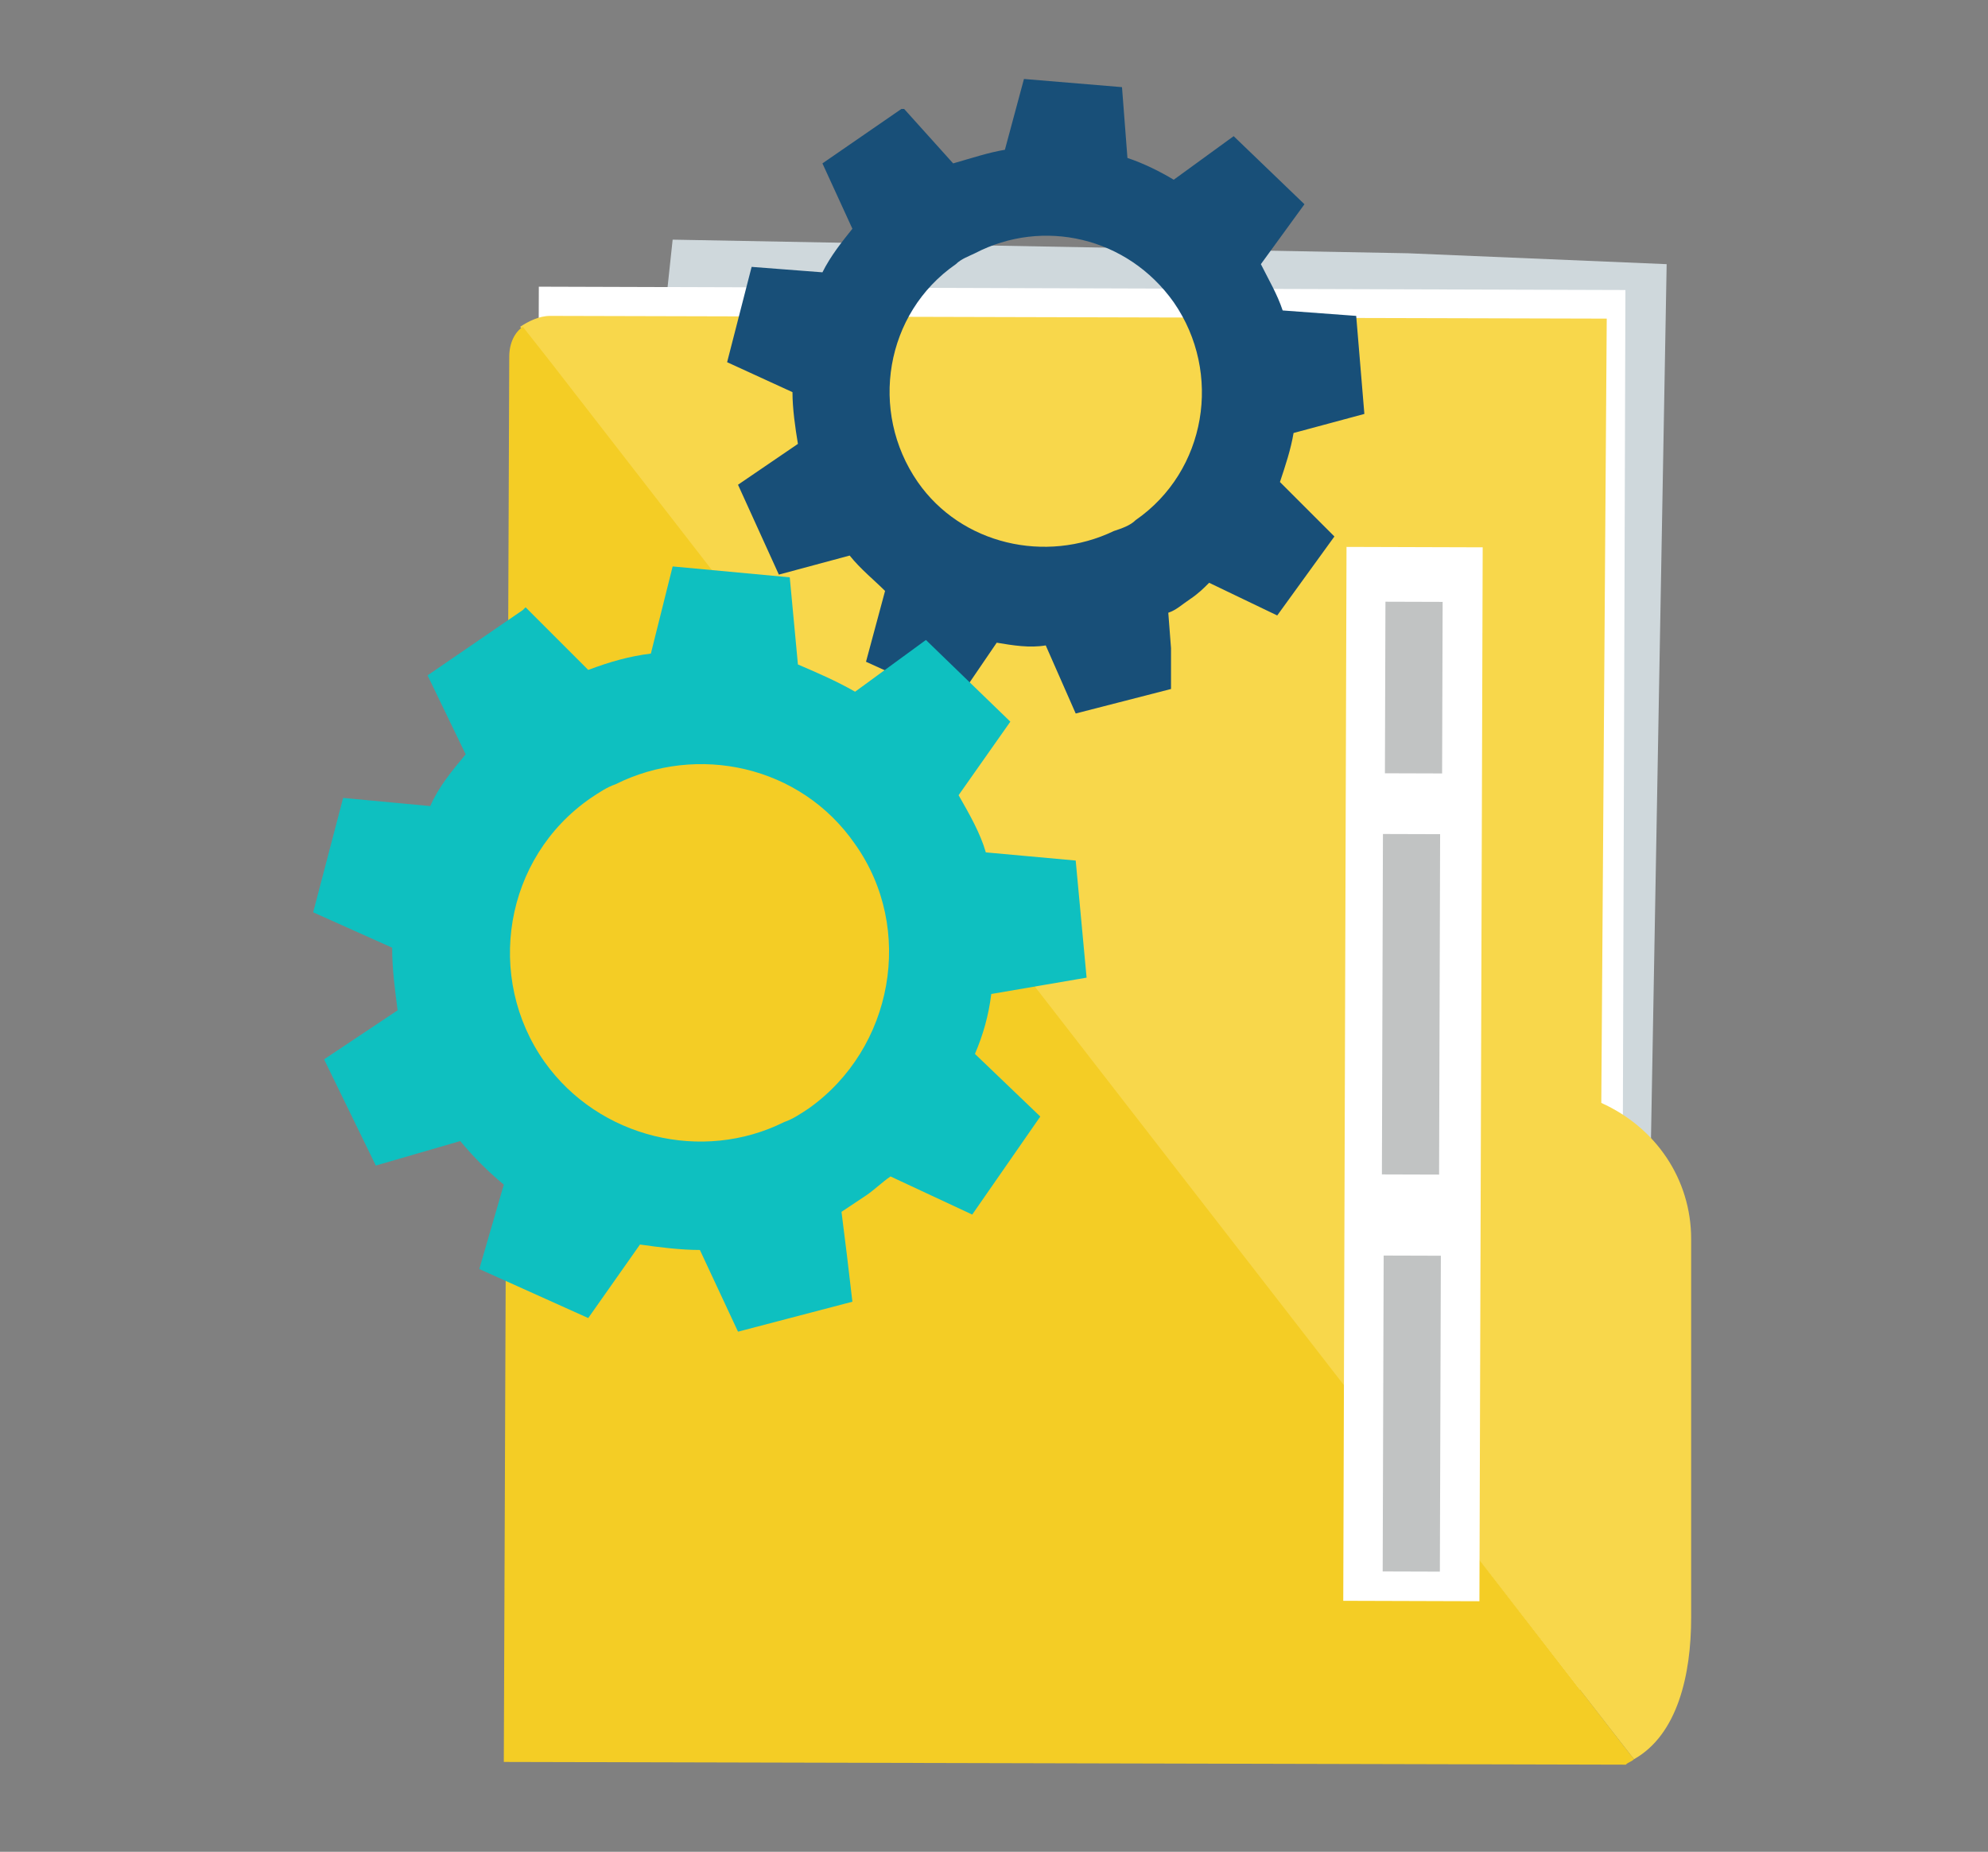 <?xml version="1.0" encoding="utf-8"?>
<!-- Generator: Adobe Illustrator 22.1.0, SVG Export Plug-In . SVG Version: 6.00 Build 0)  -->
<svg version="1.1" id="Layer_1" xmlns="http://www.w3.org/2000/svg" xmlns:xlink="http://www.w3.org/1999/xlink" x="0px" y="0px"
	 viewBox="0 0 73 68" style="enable-background:new 0 0 73 68;" xml:space="preserve">
<rect x="0" y="0" width="73" height="68" fill="#808080" stroke="none"/>
<style type="text/css">
	.st0{fill:#CFD8DC;}
	.st1{fill:#FFFFFF;}
	.st2{fill:#F8D74B;}
	.st3{fill:#F4CD25;}
	.st4{fill:#C1C3C3;}
	.st5{fill:#184F78;}
	.st6{fill:#0EC0C0;}
</style>
<g id="_x34_">
	<g id="_x31_0_3_">
		<g>
			<polygon class="st0" points="61.2,9.7 60.6,43.2 59.1,61.6 21.1,61.5 21.2,41.5 24.7,8.8 51.7,9.3 			"/>
			
				<rect x="13.9" y="16.3" transform="matrix(3.076639e-03 -1 1 3.076639e-03 3.285 75.777)" class="st1" width="51.4" height="39.9"/>
			<path class="st2" d="M62.1,59.4l0-13.9c0-2.2-1.3-4.1-3.3-5L59,11.7l-38.8-0.1c-0.4,0-0.8,0.2-1.1,0.4L60,64.6
				C61.6,63.7,62.1,61.5,62.1,59.4z"/>
			<path class="st3" d="M60,64.6c-0.1,0.1-0.2,0.1-0.3,0.2l-41.2-0.1l0.2-51.6c0-0.5,0.2-0.9,0.5-1.1l1.1,1.4L60,64.6z"/>
			<rect x="32.5" y="37" transform="matrix(3.101373e-03 -1 1 3.101373e-03 12.224 91.168)" class="st1" width="38.7" height="5"/>
			
				<rect x="45.6" y="35.8" transform="matrix(3.046548e-03 -1 1 3.046548e-03 14.805 88.616)" class="st4" width="12.5" height="2.1"/>
			
				<rect x="46" y="50.9" transform="matrix(3.119368e-03 -1 1 3.119368e-03 -0.271 103.546)" class="st4" width="11.6" height="2.1"/>
			
				<rect x="48.7" y="24.2" transform="matrix(3.072690e-03 -1 1 3.072690e-03 26.505 77.021)" class="st4" width="6.3" height="2.1"/>
		</g>
	</g>
	<path id="_x37__6_" class="st5" d="M50.1,15.2l-0.3-3.6l-2.7-0.2c-0.2-0.6-0.5-1.1-0.8-1.7l1.6-2.2L45.3,5l-2.2,1.6
		c-0.5-0.3-1.1-0.6-1.7-0.8l-0.2-2.6l-3.6-0.3l-0.7,2.6c-0.6,0.1-1.2,0.3-1.9,0.5L33.2,4L33.1,4l-2.9,2l1.1,2.4
		c-0.4,0.5-0.8,1-1.1,1.6l-2.6-0.2l-0.9,3.5l2.4,1.1c0,0.6,0.1,1.3,0.2,1.9l-2.2,1.5l1.5,3.3l2.6-0.7c0.4,0.5,0.9,0.9,1.3,1.3
		l-0.7,2.6l3.3,1.5l1.5-2.2c0.6,0.1,1.2,0.2,1.8,0.1l1.1,2.5l3.5-0.9L43,23.8l-0.1-1.3c0.3-0.1,0.5-0.3,0.8-0.5
		c0.3-0.2,0.5-0.4,0.7-0.6l2.5,1.2l2.1-2.9L47,17.7c0.2-0.6,0.4-1.2,0.5-1.8L50.1,15.2z M41.7,19.1c-0.2,0.2-0.5,0.3-0.8,0.4
		c-2.5,1.2-5.6,0.5-7.2-1.8c-1.8-2.6-1.2-6.2,1.4-8c0.2-0.2,0.5-0.3,0.7-0.4c2.5-1.3,5.6-0.6,7.3,1.8C44.9,13.7,44.3,17.3,41.7,19.1
		z"/>
	<path id="_x37__9_" class="st6" d="M39.9,35.9l-0.4-4.3l-3.3-0.3c-0.2-0.7-0.6-1.4-1-2.1l1.9-2.7L34,23.5l-2.6,1.9
		c-0.7-0.4-1.4-0.7-2.1-1L29,21.2l-4.3-0.4L23.9,24c-0.8,0.1-1.5,0.3-2.3,0.6l-2.3-2.3l-0.1,0.1l-3.5,2.4l1.4,2.9
		c-0.5,0.6-1,1.2-1.3,1.9l-3.2-0.3l-1.1,4.2l2.9,1.3c0,0.8,0.1,1.5,0.2,2.3l-2.7,1.8l1.9,3.9l3.1-0.9c0.5,0.6,1,1.1,1.6,1.6
		l-0.9,3.1l4,1.8l1.9-2.7c0.7,0.1,1.5,0.2,2.2,0.2l1.4,3l4.2-1.1l-0.2-1.7l-0.2-1.6c0.3-0.2,0.6-0.4,0.9-0.6
		c0.3-0.2,0.6-0.5,0.9-0.7l3,1.4l2.5-3.6l-2.4-2.3c0.3-0.7,0.5-1.4,0.6-2.2L39.9,35.9z M29.7,40.7c-0.3,0.2-0.6,0.4-0.9,0.5
		c-3,1.5-6.8,0.6-8.8-2.2c-2.2-3.1-1.5-7.5,1.7-9.7c0.3-0.2,0.6-0.4,0.9-0.5c3-1.5,6.8-0.7,8.8,2.2C33.6,34.1,32.8,38.5,29.7,40.7z"
		/>
</g>
</svg>
